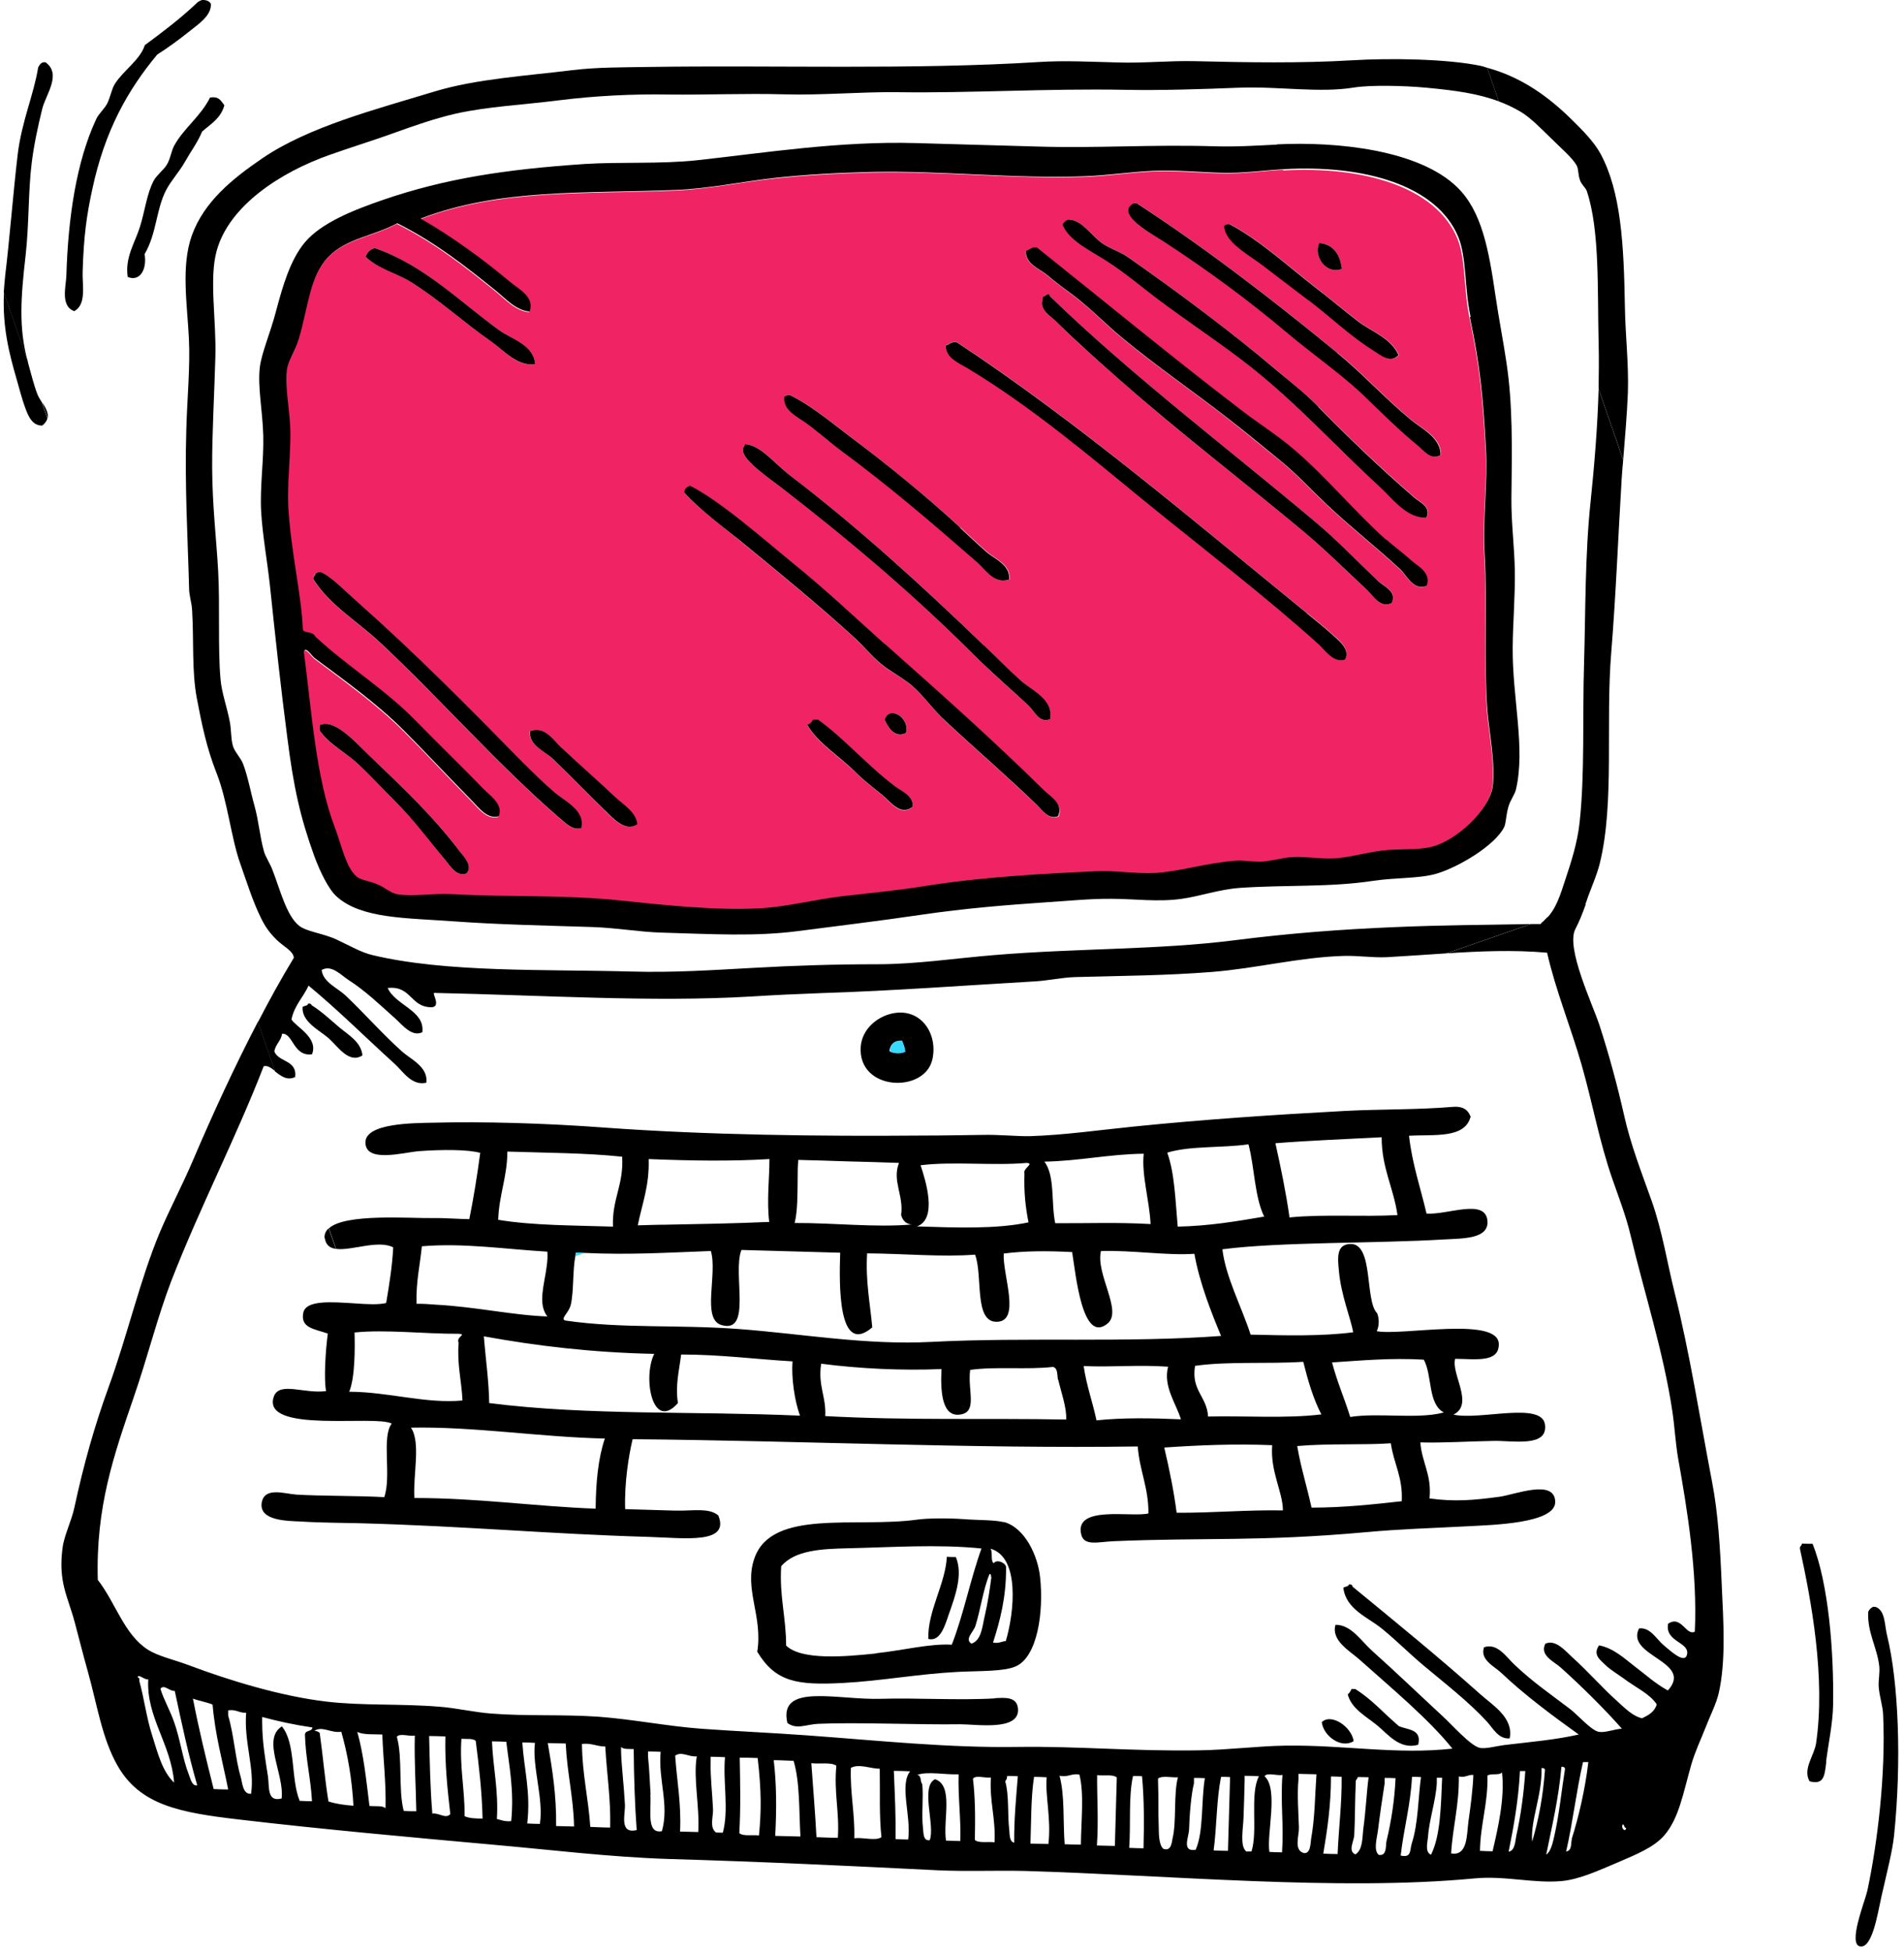 <svg width="201" height="206" viewBox="0 0 201 206" fill="none" xmlns="http://www.w3.org/2000/svg">
<path d="M93.91 110.915C94.203 111.208 95.309 111.23 95.625 110.96C95.579 110.508 95.421 110.17 95.286 109.809C94.451 109.764 94.045 110.17 93.932 110.915H93.91Z" fill="#36D9FF"/>
<path d="M60.828 132.172C60.805 132.285 60.783 132.443 60.76 132.555L61.776 132.194C61.46 132.194 61.144 132.194 60.828 132.149V132.172Z" fill="#36D9FF"/>
<path d="M135.499 17.92C133.265 18.033 131.189 18.371 128.842 18.303C126.495 18.236 124.035 17.988 121.621 18.101C119.296 18.213 116.904 18.574 114.58 18.665C107.043 18.935 99.348 18.033 91.992 18.213C88.426 18.303 84.951 18.484 81.521 18.868C78.091 19.251 74.728 19.951 71.411 20.109C61.64 20.515 52.727 19.928 44.355 23.133C47.649 25.028 51.034 27.488 53.855 29.857C54.712 30.579 56.405 31.392 55.863 32.949C54.397 32.813 53.358 31.595 52.32 30.76C49.048 28.12 45.867 25.615 41.895 23.629C39.277 25.028 36.502 25.186 34.584 27.217C32.643 29.248 32.508 32.452 31.492 35.86C31.108 37.124 30.409 38.094 30.251 39.064C29.98 40.937 30.612 43.465 30.612 45.902C30.612 48.452 30.273 51.182 30.386 53.484C30.657 58.313 31.785 62.871 31.921 66.437C31.921 66.978 32.891 66.595 33.23 67.227C36.524 70.318 40.564 72.755 43.791 76.073C46.205 78.532 48.71 80.947 50.989 83.316C51.666 84.016 53.11 84.941 52.614 86.205C51.418 86.566 50.493 85.302 49.816 84.603C47.356 82.098 45.054 79.615 42.617 77.178C39.774 74.335 36.253 71.83 33.162 69.506C32.868 69.28 32.169 68.152 32.034 68.897C32.868 75.125 33.275 82.075 35.306 87.401C36.028 89.296 36.434 91.621 37.63 92.591C38.104 92.975 39.007 93.02 39.886 93.426C40.767 93.832 41.195 94.306 41.94 94.441C43.565 94.712 45.641 94.306 47.649 94.419C53.494 94.757 59.767 94.487 65.68 95.118C70.193 95.615 75.767 96.179 80.28 95.908C83.033 95.75 85.876 94.983 88.855 94.644C91.766 94.306 94.745 94.035 97.633 93.561C103.636 92.591 109.796 92.275 115.708 92.004C117.672 91.914 120.019 92.297 121.959 92.185C124.509 92.027 127.33 91.124 130.354 90.898C131.279 90.831 132.227 91.034 133.197 90.989C134.28 90.921 135.363 90.56 136.424 90.515C137.891 90.447 139.335 90.718 140.779 90.65C142.404 90.56 144.029 90.086 145.744 89.838C147.572 89.59 149.512 89.815 151.069 89.432C153.732 88.777 157.117 85.573 157.523 83.158C157.884 80.969 157.117 76.907 156.982 75.17C156.621 70.273 156.982 63.368 156.688 58.652C156.463 54.838 157.027 51.069 156.824 47.459C156.508 41.75 156.214 38.726 155.131 33.558C154.499 30.534 154.748 27.33 153.845 25.164C151.566 19.657 143.826 17.514 135.431 17.988L135.499 17.92ZM49.252 92.162C48.168 92.568 47.514 91.35 47.017 90.763C45.28 88.687 43.723 86.521 41.692 84.535C40.383 83.249 39.164 81.895 37.81 80.631C36.524 79.412 34.742 78.6 33.749 77.088C33.749 76.885 33.749 76.704 33.749 76.524C35.261 75.779 37.495 78.284 38.961 79.706C42.572 83.181 45.551 85.934 48.552 89.86C49.003 90.47 49.928 91.395 49.252 92.162ZM61.347 87.378C60.467 87.671 59.654 86.859 59.09 86.363C52.569 80.744 46.498 73.793 40.067 67.768C37.698 65.557 34.787 63.864 33.049 61.111C33.004 60.795 33.23 60.795 33.252 60.547C33.41 60.525 33.455 60.367 33.636 60.367C33.703 60.367 33.771 60.367 33.816 60.367C34.832 60.728 36.389 62.33 37.72 63.526C43.836 68.942 49.477 74.651 55.074 80.36C56.179 81.488 57.375 82.639 58.594 83.677C59.632 84.557 61.753 85.483 61.347 87.378ZM63.874 85.55C61.956 83.7 60.309 81.94 58.323 80.067C57.42 79.187 55.773 78.645 55.931 77.156C57.465 76.546 58.436 78.149 59.293 78.961C61.144 80.721 62.949 82.233 64.845 84.061C65.702 84.896 67.056 85.641 67.237 86.972C65.973 87.852 64.664 86.317 63.852 85.55H63.874ZM56.495 38.432C54.554 38.703 53.178 36.966 51.824 36.018C48.958 34.032 46.34 31.595 43.271 29.699C41.805 28.797 39.977 28.368 38.6 27.104C38.758 26.63 39.074 26.314 39.571 26.179C44.874 28.029 48.507 31.866 52.794 34.912C54.081 35.837 56.36 36.424 56.495 38.432ZM96.347 85.167C94.993 86.205 93.955 84.58 93.165 83.925C92.15 83.113 91.202 82.391 90.389 81.579C88.629 79.819 86.35 78.51 85.222 76.501C85.493 76.411 85.696 76.208 85.808 75.96C85.989 75.96 86.192 75.96 86.373 75.96C89.306 78.103 91.518 80.766 94.519 83.023C95.173 83.519 96.46 83.993 96.347 85.167ZM95.625 77.359C94.406 77.923 93.774 76.75 93.391 75.96C93.887 74.358 96.144 75.757 95.625 77.359ZM111.714 86.182C110.699 86.543 110.067 85.55 109.48 84.986C106.479 82.075 103.071 79.141 99.867 76.163C98.626 75.012 97.61 73.568 96.369 72.462C95.376 71.559 94.045 70.95 93.029 70.093C92.014 69.258 91.202 68.22 90.254 67.362C86.373 63.819 82.356 60.547 78.204 57.14C76.218 55.492 74.029 53.935 72.269 52.04C72.269 51.566 72.585 51.453 72.856 51.295C76.037 52.875 80.731 57.027 83.642 59.396C87.275 62.33 90.525 65.421 93.458 68.039C99.303 73.229 104.719 78.036 110.293 83.519C110.947 84.151 112.324 84.918 111.737 86.227L111.714 86.182ZM110.857 75.892C109.706 76.388 109.209 75.034 108.623 74.493C106.682 72.71 104.674 70.995 102.71 69.009C96.527 62.826 89.735 57.027 82.333 51.34C81.16 50.438 78.52 48.632 78.452 47.617C78.429 47.211 78.565 47.12 78.655 46.872C80.393 47.008 81.701 48.858 83.484 50.234C90.773 55.808 97.475 61.924 103.861 68.107C105.125 69.325 106.434 70.657 107.743 71.83C108.916 72.891 111.218 73.793 110.857 75.915V75.892ZM106.547 61.156C104.944 61.675 104.087 60.141 103.184 59.351C98.468 55.222 94.068 51.408 88.516 47.346C87.749 46.782 86.643 45.834 85.56 44.977C84.251 43.961 82.672 43.419 82.807 41.862C82.965 41.772 83.123 41.659 83.394 41.682C85.696 42.81 87.704 44.525 89.712 46.037C93.774 49.106 97.543 52.175 101.402 55.673C102.282 56.485 103.229 57.388 104.177 58.223C105.057 58.99 106.727 59.577 106.569 61.134L106.547 61.156ZM139.267 25.637C140.847 25.818 141.456 26.901 141.659 28.368C140.057 29.022 138.613 27.104 139.267 25.637ZM129.271 23.832C129.429 23.742 129.587 23.652 129.835 23.652C133.197 25.457 135.973 28.075 138.951 30.376C140.441 31.527 141.908 32.768 143.419 33.919C144.864 35.025 146.872 35.657 147.684 37.462C146.85 38.41 145.766 37.462 145.044 37.011C142.585 35.499 140.554 33.513 138.184 31.685C136.898 30.692 135.273 29.474 133.536 28.142C131.933 26.924 129.361 25.637 129.293 23.832H129.271ZM141.998 69.574C140.757 69.98 139.899 68.603 139.2 67.971C133.536 62.894 127.104 57.975 121.011 53.01C115.009 48.113 108.961 42.946 102.056 38.794C101.221 38.297 99.822 37.755 99.844 36.447C100.115 36.356 100.318 36.176 100.612 36.086C100.747 36.086 100.86 36.086 100.995 36.086C113.971 44.638 125.886 54.883 137.959 64.677C138.726 65.309 139.719 66.076 140.554 66.843C141.185 67.407 142.607 68.423 141.998 69.551V69.574ZM146.917 63.639C145.699 64.225 144.954 62.849 144.3 62.24C142.088 60.209 139.899 57.997 137.462 55.966C131.189 50.754 124.532 45.676 118.349 40.215C116.024 38.162 113.768 36.198 111.511 33.942C110.924 33.355 109.706 32.746 110.067 31.617C110.044 31.392 110.112 31.279 110.27 31.234C110.428 31.211 110.473 31.053 110.654 31.053C110.812 31.031 110.834 31.144 110.834 31.256C119.454 39.606 129.383 47.12 138.816 55.041C141.163 57.004 143.149 59.103 145.473 61.314C146.037 61.833 147.549 62.398 146.917 63.639ZM150.573 61.856C149.174 62.352 148.542 60.773 147.775 60.073C145.315 57.794 142.539 55.628 139.989 53.213C138.297 51.611 136.83 49.986 135.002 48.519C133.242 47.098 131.459 45.631 129.632 44.187C125.976 41.343 122.049 38.658 118.484 35.702C116.724 34.258 115.144 32.565 113.294 31.189C112.391 30.512 111.398 29.79 110.496 29.022C109.728 28.368 108.194 27.872 108.284 26.495C108.578 26.405 108.781 26.224 109.051 26.134C109.187 26.134 109.3 26.134 109.435 26.134C116.476 31.776 123.697 37.71 130.963 43.262C132.836 44.706 134.799 45.924 136.537 47.414C139.922 50.28 142.878 53.913 146.33 57.004C147.075 57.681 148.091 58.403 148.926 59.171C149.603 59.78 151.115 60.502 150.55 61.879L150.573 61.856ZM150.595 54.635C148.519 54.68 147.007 52.559 145.563 51.273C141.05 47.211 137.101 42.743 132.069 38.726C129.135 36.401 125.502 34.032 122.027 31.414C120.628 30.354 118.845 28.864 117.017 27.668C115.122 26.427 112.91 25.457 112.188 23.719C112.301 23.449 112.504 23.268 112.775 23.178C114.287 23.178 115.212 24.915 116.498 25.75C117.333 26.292 118.303 26.585 119.116 27.149C124.306 30.783 129.925 34.98 134.912 39.177C136.379 40.418 137.846 41.569 139.177 42.901C142.359 46.173 145.744 49.377 149.332 52.491C149.918 53.01 151.137 53.439 150.595 54.612V54.635ZM152.107 48.023C151.069 48.61 150.325 47.549 149.67 47.008C147.707 45.405 145.857 43.555 143.938 41.705C141.501 39.358 138.523 37.327 135.77 35.025C131.911 31.776 127.781 28.684 122.952 25.547C121.711 24.735 117.672 22.614 119.657 21.463C119.793 21.463 119.906 21.463 120.041 21.463C127.398 26.247 134.393 31.663 141.231 37.259C143.893 39.425 146.24 42.043 149.016 44.322C150.167 45.27 152.153 46.15 152.13 48.023H152.107Z" fill="#F02365"/>
<path d="M8.723 28.706C8.836 24.87 9.152 22.704 9.738 19.996C11.07 13.745 13.507 9.48 16.599 5.757C17.637 5.102 18.855 4.222 19.893 3.387C20.863 2.598 22.33 1.695 22.263 0.409C22.105 0.115 21.789 -0.02 21.315 0.002C21.089 0.093 20.886 0.183 20.728 0.363C19.036 1.966 17.185 3.365 15.29 4.764C14.793 6.321 13.033 7.427 12.13 8.848C11.792 9.367 11.657 10.247 11.318 10.924C10.98 11.556 10.415 11.985 10.145 12.594C8.046 17.108 7.189 23.042 7.008 29.022C6.985 30.173 6.331 32.294 7.843 32.836C9.152 32.114 8.678 30.128 8.723 28.684V28.706Z" fill="black"/>
<path d="M168.964 16.227C168.287 14.986 167.091 13.768 166.031 12.73C163.594 10.293 160.637 8.126 157.004 7.156L158.223 10.699C159.013 10.992 159.78 11.353 160.547 11.805C161.54 12.391 162.713 13.587 163.706 14.558C164.79 15.641 166.008 16.656 166.459 17.491C166.64 17.83 166.595 18.484 166.798 19.026C166.978 19.522 167.407 19.816 167.52 20.177C168.897 24.306 168.626 30.625 168.761 36.153C168.806 37.801 168.784 39.403 168.761 41.028L171.356 48.52C171.537 46.195 171.762 43.781 171.853 41.366C171.943 38.32 171.582 35.341 171.537 32.43C171.424 25.796 171.131 20.244 168.964 16.227Z" fill="black"/>
<path d="M162.646 97.51C162.307 97.51 161.969 97.51 161.63 97.51L152.717 100.602C156.192 100.376 159.757 100.218 163.323 100.534C164.225 104.505 165.805 108.319 166.978 112.404C168.107 116.353 168.851 120.527 170.228 124.454C170.927 126.462 171.65 128.313 172.146 130.389C173.523 136.211 175.621 142.687 176.546 148.938C176.795 150.563 176.862 152.188 177.156 153.903C178.126 159.318 179.209 165.975 178.916 172.181C178.013 172.677 177.494 170.398 176.095 171.346C175.734 173.309 178.464 173.264 178.081 174.641C177.81 175.611 176.276 174.144 175.644 173.625C174.854 172.971 174.222 171.685 173.026 171.843C171.559 174.776 178.848 175.318 176.072 178.387C174.741 177.665 173.703 176.694 172.53 175.814C171.469 175.002 170.341 173.919 168.806 173.625C168.107 174.641 168.942 175.16 169.506 175.724C169.935 176.153 170.882 176.739 171.379 177.1C172.62 178.048 174.132 178.703 174.899 179.853C174.673 180.643 174.019 181.004 173.342 181.32C172.394 181.117 171.537 180.26 170.747 179.538C169.122 178.093 167.7 176.423 165.94 174.844C165.241 174.212 164.248 172.971 163.142 173.445C162.488 174.708 164.113 175.363 164.767 175.972C166.911 177.89 169.551 180.508 171.221 182.426C170.544 182.426 169.415 182.9 168.738 182.742C167.949 182.561 166.595 181.004 165.782 180.372C163.593 178.703 161.788 177.484 159.848 175.634C158.967 174.799 158.065 173.354 156.666 173.828C156.192 175.16 157.794 175.859 158.494 176.536C160.863 178.793 163.887 181.049 166.662 183.035C164.18 183.599 161.675 183.803 158.855 184.141C157.929 184.254 156.779 184.592 156.192 184.434C155.221 184.209 153.281 181.997 152.288 181.095C149.603 178.612 147.504 176.581 144.886 174.235C143.69 173.174 142.652 171.436 140.982 171.459C140.508 173.129 142.494 174.212 143.532 175.137C146.759 178.026 150.821 181.388 153.326 184.525C147.414 185.179 141.908 184.118 135.679 184.209C132.746 184.254 129.654 184.66 126.563 184.705C119.612 184.818 113.881 184.254 107.404 184.344C100.205 184.457 92.939 183.69 85.222 183.126C81.521 182.855 77.775 182.697 74.029 182.426C70.418 182.155 66.83 181.433 63.242 181.162C59.406 180.891 55.57 181.117 51.869 180.824C50.041 180.688 48.191 180.237 46.386 180.102C42.256 179.763 38.239 180.011 34.448 179.56C29.642 178.996 24.135 177.304 19.938 175.724C18.381 175.137 16.689 174.776 15.605 174.077C13.101 172.474 12.221 169.157 10.325 166.72C10.099 159.002 12.04 153.496 14.116 147.449C15.583 143.206 16.643 138.919 18.065 135.218C21.134 127.32 24.925 120.053 27.836 112.516C28.22 112.404 28.604 112.674 29.032 113.013L27.227 107.823C24.745 112.584 22.42 117.639 20.322 122.558C19.261 125.041 17.952 127.5 16.869 130.05C14.771 135.06 13.462 140.905 11.453 146.411C9.987 150.45 8.836 154.512 7.865 159.025C7.549 160.537 6.782 161.959 6.602 163.358C6.128 166.968 7.166 168.48 7.888 171.188C8.339 172.881 8.791 174.686 9.264 176.356C10.257 179.899 10.776 183.464 12.401 186.307C14.771 190.482 18.968 191.272 25.151 191.994C33.929 193.032 43.745 193.912 52.23 194.679C58.142 195.198 64.303 195.966 70.599 196.169C80.122 196.44 89.938 196.913 99.055 197.365C102.078 197.5 105.147 197.365 108.171 197.432C123.561 197.884 141.366 199.576 155.628 198.222C158.855 197.906 161.991 198.786 164.925 198.493C166.73 198.312 168.716 197.41 170.679 196.575C172.733 195.695 174.583 194.95 175.689 193.686C177.246 191.881 177.675 189.263 178.555 186.172C178.961 184.795 179.548 183.577 179.999 182.426C180.518 181.072 181.172 179.831 181.443 178.657C182.21 175.273 181.94 171.143 181.759 167.262C181.601 163.448 181.375 159.657 180.744 156.407C179.39 149.322 178.374 142.732 176.772 136.346C176.005 133.277 175.486 129.915 174.38 126.778C173.319 123.777 172.146 120.843 171.424 117.571C170.792 114.773 169.889 111.366 168.851 108.184C168.107 105.927 165.286 100.015 166.301 98.052C166.753 97.171 167.069 96.382 167.407 95.411L163.3 96.833C163.12 97.014 162.962 97.217 162.736 97.375L162.646 97.51ZM18.381 188.113C17.117 186.917 16.643 184.953 16.057 183.103C15.47 181.298 15.222 179.244 14.703 177.371C14.748 177.146 14.68 177.033 14.522 176.988C14.635 176.604 15.222 177.281 15.651 177.213C15.425 181.207 18.065 184.028 18.381 188.113ZM20.841 188.383C20.254 188.564 20.074 187.571 19.916 187.21C19.284 185.608 19.013 183.464 18.358 181.659C17.907 180.395 17.275 179.334 16.937 178.206C17.32 177.687 17.907 178.5 18.449 178.432C19.171 181.817 19.893 185.202 20.818 188.383H20.841ZM24.068 188.835C23.549 188.835 23.052 188.812 22.556 188.79C21.766 185.653 20.999 182.516 20.367 179.244C20.999 179.492 21.811 179.605 22.443 179.876C22.714 183.126 23.504 185.879 24.09 188.835H24.068ZM25.422 187.548C24.858 185.698 24.7 183.08 24.09 181.049C24.09 180.869 24.09 180.666 24.09 180.485C24.948 180.35 25.219 180.779 25.986 180.734C25.738 183.848 26.911 186.623 26.505 189.286C25.625 189.376 25.58 188.113 25.422 187.548ZM31.627 190.008C30.68 187.706 31.244 183.96 29.754 182.178C27.611 183.532 30.025 187.21 29.732 189.783C28.152 190.211 28.445 188.519 28.288 187.458C27.994 185.585 27.678 183.757 27.678 181.749C27.678 181.568 27.678 181.365 27.678 181.185C29.348 181.636 31.108 182.02 32.981 182.291C32.936 182.764 32.237 182.539 32.191 183.035C32.259 185.563 32.801 187.616 32.936 190.076C32.485 190.076 32.056 190.053 31.605 190.031L31.627 190.008ZM37.314 190.55C36.344 190.482 35.441 190.347 34.674 190.098C34.29 187.752 34.087 185.224 33.748 182.855C33.591 182.742 33.455 182.652 33.184 182.652C33.997 182.087 34.967 182.922 36.028 182.742C36.705 185.111 37.156 187.706 37.314 190.572V190.55ZM39.006 190.595C38.668 187.887 38.397 185.156 37.72 182.764C38.375 183.08 39.435 182.99 40.36 183.035C40.451 185.653 40.767 188.067 40.699 190.821C40.406 190.505 39.593 190.64 39.006 190.572V190.595ZM42.617 191.091C42.03 188.812 42.527 185.518 41.895 183.283C42.166 182.855 43.204 183.261 43.79 183.148C43.723 185.924 43.903 188.451 43.948 191.136C43.497 191.136 43.068 191.136 42.617 191.091ZM45.641 191.362C45.415 188.744 45.37 185.946 45.302 183.193C45.867 183.193 46.431 183.216 47.017 183.238C46.95 186.195 47.243 188.812 47.536 191.43C47.062 191.994 46.295 191.249 45.641 191.385V191.362ZM50.944 191.904C50.199 191.904 49.545 191.881 49.048 191.656C49.071 188.79 48.507 186.51 48.71 183.487C49.251 183.532 49.951 183.419 50.222 183.712C50.56 186.352 50.876 189.015 50.944 191.904ZM52.456 191.949C52.636 188.88 52.05 186.556 51.937 183.757C52.433 183.757 52.952 183.78 53.449 183.803C53.765 186.465 54.284 188.925 53.968 192.175C53.313 192.242 52.907 192.062 52.456 191.949ZM55.66 192.423C56.044 189.06 55.322 186.736 55.141 183.87C55.593 183.87 56.021 183.893 56.472 183.915C56.157 186.398 57.42 189.895 56.992 192.468C56.54 192.468 56.111 192.445 55.66 192.423ZM58.707 192.694C58.752 189.444 58.3 186.668 57.827 183.938C58.458 183.938 59.09 183.983 59.722 183.983C59.858 187.052 60.534 189.602 60.602 192.739C59.97 192.739 59.338 192.694 58.707 192.694ZM62.317 192.784C62.114 189.76 61.46 187.21 61.437 184.028C62.475 183.915 62.971 184.299 63.897 184.299C64.055 187.165 64.484 189.783 64.416 192.852C63.716 192.852 63.017 192.806 62.34 192.784H62.317ZM65.973 190.437C65.883 188.632 65.612 186.352 65.567 184.908C65.567 184.728 65.567 184.525 65.567 184.344C65.792 184.615 66.379 184.547 66.898 184.57C66.921 187.481 67.011 190.369 67.214 193.122C65.341 193.551 66.018 191.452 65.973 190.437ZM68.681 189.376C68.613 188.429 68.545 186.51 68.41 185.382C68.41 185.202 68.41 184.999 68.41 184.818C68.861 184.818 69.29 184.841 69.741 184.863C69.471 187.819 70.667 190.414 69.877 193.235C68.207 193.551 68.771 191.046 68.658 189.399L68.681 189.376ZM71.795 193.258C71.93 190.302 71.456 187.932 71.276 185.269C71.953 184.773 72.698 185.427 73.555 185.337C73.171 187.729 73.871 190.55 73.713 193.325C73.081 193.325 72.449 193.28 71.817 193.28L71.795 193.258ZM75.586 193.371C74.864 192.829 75.315 191.701 75.27 190.888C75.202 189.286 74.977 187.503 75.022 185.946C75.022 185.766 75.022 185.563 75.022 185.382C75.541 185.382 76.037 185.405 76.534 185.427C76.308 188.113 76.963 190.933 76.308 193.393C76.06 193.393 75.812 193.393 75.541 193.371H75.586ZM78.046 193.438C78.204 190.64 78.136 188.067 78.091 185.472C78.723 185.472 79.355 185.495 79.986 185.518C80.392 189.06 80.37 191.136 80.122 193.686C79.422 193.596 78.429 193.799 78.046 193.438ZM81.837 193.732C81.995 190.888 81.972 188.18 81.679 185.743C82.378 185.743 83.078 185.788 83.777 185.811C84.454 188.067 84.342 191.069 84.499 193.799C83.62 193.777 82.717 193.754 81.837 193.732ZM86.192 193.867C86.057 191.227 85.831 188.654 85.65 186.059C86.508 186.172 87.749 185.924 88.291 186.33C88.02 189.173 88.629 191.182 88.449 193.935C87.681 193.935 86.937 193.89 86.169 193.867H86.192ZM90.186 193.98C90.254 191.34 89.735 189.241 89.825 186.556C90.683 186.082 91.901 186.646 92.872 186.646C92.917 189.06 92.804 191.633 93.052 193.867C92.465 194.296 91.089 193.867 90.209 193.98H90.186ZM94.541 194.093C94.564 191.317 94.496 190.211 94.361 186.871C94.925 186.871 95.512 186.894 96.076 186.917C94.925 188.406 96.211 191.633 95.873 194.115C95.421 194.115 94.993 194.093 94.541 194.07V194.093ZM99.867 194.251C99.528 192.039 100.702 188.429 98.716 187.752C97.136 188.496 98.739 192.648 98.152 194.183C97.407 194.318 97.498 193.28 97.43 192.829C97.272 191.565 97.498 189.602 97.362 188.271C97.114 188.022 97.317 187.345 96.821 187.3C97.904 186.894 99.799 187.3 101.198 187.233C101.131 189.692 101.447 191.791 101.379 194.273C100.882 194.273 100.363 194.251 99.867 194.228V194.251ZM102.913 194.16C102.959 191.904 102.959 189.692 102.71 187.706C102.981 187.278 104.019 187.661 104.606 187.571C104.448 190.121 105.125 191.881 104.99 194.409C104.29 194.318 103.297 194.521 102.913 194.16ZM106.547 193.122C106.343 191.498 106.547 189.444 106.118 187.977C106.231 187.819 106.321 187.684 106.321 187.413C106.705 187.413 107.088 187.413 107.449 187.436C107.269 189.715 107.043 191.971 107.066 194.454C106.524 194.341 106.592 193.483 106.547 193.1V193.122ZM108.781 194.521C108.871 192.129 108.826 189.625 109.164 187.503C109.616 187.503 110.044 187.526 110.496 187.548C110.315 189.467 110.992 191.926 110.676 194.589C110.044 194.589 109.412 194.544 108.781 194.544V194.521ZM112.391 194.612C112.211 192.197 112.414 189.421 111.85 187.391C112.752 187.571 113.091 187.12 113.948 187.255C114.467 189.286 114.129 192.129 114.106 194.657C113.542 194.657 112.978 194.634 112.391 194.612ZM115.799 194.724C115.979 192.084 115.799 189.783 115.821 187.323C116.521 187.413 117.514 187.21 117.897 187.571C117.83 189.986 117.762 192.378 117.694 194.792C117.062 194.792 116.43 194.747 115.799 194.747V194.724ZM119.206 194.995C119.387 192.536 119.116 189.557 119.612 187.413C119.928 187.413 120.244 187.413 120.56 187.436C120.786 189.805 120.786 192.378 120.718 195.04C120.222 195.04 119.703 195.018 119.206 194.995ZM122.817 195.108C122.298 194.634 122.343 193.461 122.32 192.626C122.253 191.069 122.32 189.805 122.253 188.067C122.253 187.932 122.253 187.819 122.253 187.684C122.659 187.345 123.652 187.594 124.351 187.548C123.877 189.309 124.216 192.242 123.787 193.98C123.697 194.363 123.674 195.424 122.794 195.086L122.817 195.108ZM125.525 193.1C125.57 191.52 125.75 189.331 126.044 188.18C126.044 188 126.044 187.797 126.044 187.616C126.427 187.616 126.811 187.616 127.194 187.639C126.788 190.076 127.082 193.258 126.224 195.198C124.712 195.447 125.502 193.844 125.525 193.077V193.1ZM128.12 195.266C128.458 192.761 128.413 189.85 128.909 187.503C129.225 187.503 129.541 187.503 129.857 187.526C129.79 190.121 129.699 192.716 129.632 195.311C129.135 195.311 128.616 195.289 128.12 195.266ZM131.55 195.356C130.873 194.792 131.234 193.009 131.279 191.746C131.324 190.437 131.369 189.083 131.392 187.955C131.392 187.774 131.392 187.571 131.392 187.391C131.888 187.391 132.407 187.413 132.904 187.436C131.911 189.309 132.813 193.213 132.114 195.379C131.911 195.379 131.73 195.379 131.55 195.379V195.356ZM134.009 195.424C133.693 193.551 135.002 188.767 133.49 187.436C133.761 187.007 134.822 187.413 135.386 187.3C135.16 190.211 135.544 192.581 135.341 195.469C134.889 195.469 134.461 195.447 134.009 195.424ZM137.62 195.537C136.559 195.221 137.146 193.709 137.124 192.874C137.078 191.272 136.92 189.331 137.078 187.752C137.078 187.548 137.078 187.368 137.078 187.187C137.71 187.187 138.342 187.233 138.974 187.233C138.816 189.444 138.816 191.813 138.41 194.048C138.342 194.431 138.387 195.695 137.597 195.537H137.62ZM139.696 195.605C140.125 193.055 140.508 190.46 140.508 187.458C140.892 187.458 141.276 187.481 141.637 187.503C141.659 190.414 141.321 192.919 141.208 195.65C140.712 195.65 140.193 195.627 139.696 195.605ZM143.104 195.695C142.246 195.334 142.946 194.318 142.968 193.596C143.058 191.926 143.036 189.76 143.126 188.09C143.081 187.774 143.307 187.774 143.329 187.526C143.713 187.526 144.096 187.526 144.48 187.548C144.277 189.038 144.187 191.024 143.938 192.852C143.803 193.867 143.893 195.176 143.104 195.672V195.695ZM145.586 195.763C144.954 195.289 145.36 194.002 145.473 193.1C145.653 191.633 145.924 189.76 146.173 188.18C146.173 188 146.173 187.797 146.173 187.616C146.556 187.616 146.94 187.616 147.323 187.639C147.233 189.873 146.872 192.197 146.376 194.251C146.263 194.724 146.443 195.875 145.563 195.74L145.586 195.763ZM147.865 195.83C148.181 192.987 148.903 190.55 149.061 187.503C149.377 187.503 149.693 187.503 150.009 187.526C149.715 189.67 149.715 192.468 149.038 194.521C148.813 195.243 149.038 196.078 147.865 195.808V195.83ZM150.753 193.822C150.866 192.062 151.588 189.963 151.679 188.158C151.679 187.977 151.679 187.774 151.679 187.594C151.859 187.594 152.062 187.594 152.243 187.594C152.107 190.572 152.085 193.686 151.069 195.717C150.392 195.447 150.708 194.386 150.753 193.822ZM153.191 195.605C153.348 192.784 154.048 190.527 154.003 187.458C154.725 187.616 154.928 187.255 155.537 187.3C155.492 188.744 155.244 190.64 155.018 192.22C154.838 193.483 154.973 195.898 153.213 195.582L153.191 195.605ZM156.237 195.311C156.282 192.445 157.094 190.347 157.027 187.368C157.388 187.097 158.29 187.391 158.561 187.029C158.877 189.715 158.133 192.942 157.568 195.356C157.117 195.356 156.688 195.334 156.237 195.311ZM159.261 195.401C159.802 192.716 160.299 189.986 160.457 186.894C160.637 186.894 160.84 186.894 161.021 186.894C160.863 189.264 160.547 191.588 160.073 193.709C159.96 194.228 159.96 195.289 159.261 195.401ZM162.736 186.578C162.962 186.556 163.074 186.623 163.097 186.781C162.894 189.579 162.42 192.062 161.743 194.341C161.563 191.994 162.804 189.489 162.736 186.578ZM163.232 195.695C163.842 192.694 164.541 189.783 164.835 186.443C165.06 186.42 165.173 186.488 165.218 186.646C164.835 189.015 164.609 191.475 164.067 193.822C163.932 194.409 163.729 195.356 163.255 195.695H163.232ZM165.94 194.07C165.805 194.521 165.985 195.289 165.331 195.379C166.031 192.355 166.414 188.97 167.114 185.946C167.294 185.946 167.497 185.946 167.678 185.946C167.339 188.812 166.662 191.723 165.918 194.07H165.94ZM171.311 192.513C171.514 192.558 171.424 192.897 171.672 192.897C171.582 193.416 171.085 192.897 171.311 192.513Z" fill="black"/>
<path d="M31.154 113.668C31.402 111.84 29.416 112.111 28.965 110.96C29.077 110.17 29.664 109.876 29.777 109.087C30.95 108.996 30.95 111.524 32.936 111.253C33.658 109.493 31.154 108.297 30.77 107.575C31.086 106.063 32.011 105.25 32.575 104.009C35.667 106.559 38.555 109.448 41.647 112.246C42.549 113.058 43.452 114.615 45.009 114.254C45.212 112.584 43.384 111.795 42.437 110.96C40.36 109.087 38.555 107.033 36.524 105.093C35.576 104.19 34.132 103.693 33.952 102.362C34.99 101.753 36.005 102.904 36.772 103.4C38.6 104.574 40.09 106.018 41.782 107.53C42.504 108.184 43.474 109.448 44.58 108.929C44.896 106.65 41.737 106.085 40.925 104.258C43.474 103.987 43.294 106.334 45.618 106.289C46.566 106.176 45.573 104.777 45.844 104.777C57.488 105.025 68.861 105.77 79.242 105.16C81.769 105.002 84.138 104.889 86.666 104.799C94.451 104.551 101.83 103.987 109.3 103.558C110.699 103.468 112.098 103.152 113.497 103.107C118.461 102.971 123.133 102.949 127.939 102.565C132.565 102.204 137.191 101.008 141.84 100.873C143.397 100.828 144.864 101.076 146.398 101.008C148.452 100.895 150.55 100.737 152.694 100.602L161.608 97.51C156.621 97.601 152.198 97.623 147.414 97.826C141.389 98.075 136.176 98.481 130.286 99.225C122.32 100.241 113.61 100.06 104.99 100.782C100.837 101.121 96.708 101.753 92.623 101.753C88.133 101.753 83.89 101.888 79.513 102.136C75.293 102.362 71.095 102.655 66.582 102.52C57.488 102.272 47.13 102.655 39.3 100.782C38.104 100.489 37.133 99.902 35.554 99.158C34.177 98.503 32.395 98.323 31.605 97.713C30.251 96.675 29.596 93.945 28.739 91.733C28.468 91.056 27.994 90.357 27.859 89.815C27.43 88.281 27.317 86.656 26.866 85.031C26.46 83.61 26.189 82.007 25.67 80.631C25.399 79.931 24.767 79.345 24.587 78.713C24.361 77.923 24.429 77.066 24.271 76.231C23.977 74.628 23.391 73.094 23.278 71.65C22.985 68.31 23.233 63.887 23.03 60.254C22.849 56.959 22.42 53.416 22.398 49.422C22.375 45.924 22.623 41.727 22.736 37.665C22.849 33.806 22.059 29.406 22.872 26.473C24.181 21.689 29.642 18.168 34.742 16.363C36.953 15.573 39.255 14.874 41.444 14.084C43.7 13.271 45.957 12.482 48.146 11.985C51.486 11.24 55.277 11.06 59 10.586C62.791 10.112 66.763 9.909 70.599 9.977C74.593 10.022 78.677 9.841 82.762 9.954C86.801 10.067 90.773 9.683 94.722 9.729C102.507 9.841 110.541 9.322 118.845 9.48C122.726 9.548 126.788 9.413 130.805 9.255C135.025 9.097 139.267 9.841 142.968 9.232C144.638 8.961 148.203 9.029 150.573 9.255C153.71 9.548 156.079 9.886 158.223 10.699L157.004 7.156C156.779 7.088 156.575 6.998 156.327 6.953C152.807 6.208 146.714 6.118 142.675 6.366C137.327 6.682 131.73 6.592 126.156 6.456C123.471 6.389 120.741 6.682 117.988 6.592C115.189 6.524 112.391 6.366 109.638 6.547C96.302 7.382 81.792 6.863 68.41 7.066C65.747 7.111 62.972 7.088 60.422 7.404C55.457 8.013 50.289 8.329 45.934 9.638C39.526 11.579 32.575 13.384 27.701 16.701C24.587 18.823 21.54 21.26 20.254 24.848C19.103 28.052 19.758 32.069 19.938 35.657C20.096 38.681 19.758 41.998 19.667 45.338C19.487 51.363 19.825 56.756 19.961 62.059C19.961 62.849 20.232 63.571 20.277 64.338C20.48 67.678 20.232 70.747 20.773 73.658C21.292 76.388 21.811 78.916 22.827 81.488C24.068 84.625 24.361 88.349 25.399 91.237C26.008 92.952 26.685 95.118 27.52 96.811C28.017 97.849 28.491 98.458 29.168 99.135C29.867 99.857 30.973 100.331 31.018 101.076C29.709 103.22 28.445 105.521 27.227 107.868L29.032 113.058C29.642 113.532 30.319 114.096 31.221 113.622L31.154 113.668Z" fill="black"/>
<path d="M167.904 53.033C167.317 58.652 167.385 64.519 167.227 69.912C167.046 75.825 167.317 81.669 166.753 86.792C166.527 88.935 165.85 91.011 165.241 92.839C164.744 94.351 164.293 95.908 163.21 96.969L167.317 95.547C167.362 95.412 167.407 95.322 167.452 95.186C167.904 93.81 168.581 92.388 168.897 91.057C170.454 84.693 169.483 76.298 170.093 68.874C170.589 62.759 170.815 56.779 171.198 50.483C171.243 49.851 171.289 49.197 171.356 48.542L168.761 41.05C168.648 45.112 168.31 49.106 167.904 53.055V53.033Z" fill="black"/>
<path d="M3.984 41.682C3.623 40.824 3.284 39.448 2.946 38.229C2.946 38.229 2.946 38.184 2.946 38.162L0.419 30.873C0.238 34.529 0.983 37.349 1.773 40.08C2.021 40.937 2.314 42.088 2.63 42.946C2.969 43.893 3.397 44.931 4.458 44.909C4.774 44.661 4.954 44.39 5 44.142L4.39 42.404C4.232 42.156 4.074 41.908 3.984 41.682Z" fill="black"/>
<path d="M2.698 27.014C3.081 23.651 2.969 20.176 3.352 17.152C3.578 15.302 4.029 13.226 4.458 11.488C4.819 9.999 6.557 7.81 4.796 6.569C4.322 6.524 4.187 6.84 4.029 7.111C3.578 9.954 2.269 12.865 1.863 16.34C1.389 20.357 0.983 25.547 0.554 29.022C0.486 29.654 0.441 30.263 0.396 30.85L2.923 38.139C1.953 34.574 2.201 31.392 2.698 26.991V27.014Z" fill="black"/>
<path d="M4.413 42.404L5.022 44.141C5.158 43.555 4.774 42.945 4.413 42.404Z" fill="black"/>
<path d="M22.172 10.293C21.202 12.256 19.442 13.497 18.426 15.302C18.065 15.934 18.02 16.701 17.614 17.378C17.253 17.965 16.576 18.439 16.237 19.048C15.493 20.425 15.312 22.23 14.771 23.945C14.274 25.57 13.168 27.149 13.484 29.226C14.725 29.744 15.538 28.503 15.267 26.811C16.553 24.622 16.463 22.117 17.546 20.041C18.11 18.98 18.923 18.146 19.532 17.062C20.141 15.979 20.863 15.031 21.337 13.881C22.24 13.091 23.323 12.482 23.684 11.105C23.346 10.699 23.165 10.135 22.195 10.293H22.172Z" fill="black"/>
<path d="M134.822 15.257C132.565 15.37 130.557 15.505 128.165 15.437C121.372 15.234 115.844 15.663 109.367 15.46C105.125 15.347 100.905 15.212 96.663 15.099C88.607 14.873 80.663 16.137 73.645 16.904C69.674 17.333 65.499 17.062 61.663 17.31C53.313 17.875 46.995 18.845 40.473 21.079C37.314 22.162 33.907 23.516 32.169 25.592C30.657 27.42 29.867 30.083 29.122 32.903C28.513 35.205 27.611 37.259 27.43 38.748C27.182 40.869 27.723 43.306 27.791 45.969C27.859 48.542 27.43 51.362 27.566 53.935C27.701 56.395 28.197 59.08 28.491 61.743C29.077 67.339 29.664 72.755 30.319 77.742C30.995 83.113 31.695 86.227 33.184 90.357C33.794 92.004 34.696 93.854 35.531 94.599C38.126 96.946 42.797 96.856 47.785 97.217C52.727 97.578 57.691 97.668 62.588 97.826C65.115 97.916 67.507 98.345 69.787 98.413C75.27 98.571 79.716 98.841 84.229 98.255C88.336 97.713 92.443 97.239 97.182 96.54C101.966 95.84 106.253 95.502 110.518 95.208C112.752 95.073 115.054 94.825 117.356 94.847C119.748 94.847 122.253 95.208 124.757 94.847C126.698 94.576 128.706 93.854 130.873 93.696C135.77 93.358 140.328 93.651 144.954 92.952C147.414 92.591 149.761 92.726 151.611 92.207C154.048 91.485 157.839 89.183 158.787 87.288C158.99 86.859 158.967 86.137 159.216 85.212C159.396 84.489 159.915 83.835 160.028 83.338C161.066 78.961 159.644 73.658 159.69 68.332C159.712 65.624 159.96 62.939 159.915 60.186C159.87 57.681 159.532 55.131 159.554 52.581C159.622 47.323 159.712 42.652 159.013 38.139C158.697 35.995 158.223 33.603 157.884 31.279C157.162 26.292 156.418 22.275 153.845 19.77C149.806 15.821 141.185 14.918 134.799 15.234L134.822 15.257ZM155.176 33.49C156.26 38.658 156.553 41.682 156.869 47.391C157.072 51.001 156.508 54.77 156.733 58.584C157.027 63.3 156.643 70.205 157.027 75.102C157.162 76.84 157.929 80.901 157.568 83.09C157.162 85.482 153.777 88.709 151.114 89.364C149.557 89.747 147.594 89.522 145.789 89.77C144.074 89.996 142.449 90.492 140.824 90.582C139.358 90.65 137.936 90.379 136.469 90.447C135.409 90.492 134.303 90.853 133.242 90.921C132.272 90.966 131.324 90.763 130.399 90.83C127.375 91.056 124.577 91.959 122.004 92.117C120.064 92.23 117.717 91.846 115.754 91.936C109.841 92.207 103.681 92.546 97.678 93.493C94.79 93.967 91.811 94.238 88.9 94.576C85.921 94.937 83.078 95.682 80.325 95.84C75.812 96.111 70.238 95.524 65.725 95.05C59.812 94.396 53.539 94.689 47.694 94.351C45.686 94.238 43.633 94.644 41.985 94.373C41.218 94.238 40.812 93.764 39.932 93.358C39.052 92.952 38.149 92.906 37.675 92.523C36.502 91.552 36.073 89.206 35.351 87.333C33.32 82.007 32.914 75.057 32.079 68.829C32.214 68.084 32.891 69.19 33.207 69.438C36.321 71.762 39.841 74.267 42.662 77.11C45.077 79.547 47.401 82.03 49.861 84.534C50.538 85.234 51.463 86.498 52.659 86.137C53.155 84.873 51.711 83.948 51.034 83.248C48.755 80.879 46.25 78.487 43.836 76.004C40.586 72.687 36.569 70.25 33.275 67.159C32.959 66.527 31.988 66.888 31.966 66.369C31.831 62.781 30.702 58.222 30.431 53.416C30.319 51.114 30.657 48.384 30.657 45.834C30.657 43.397 30.025 40.869 30.296 38.996C30.431 38.048 31.154 37.056 31.537 35.792C32.553 32.384 32.688 29.18 34.629 27.149C36.547 25.141 39.322 24.96 41.94 23.561C45.912 25.547 49.093 28.052 52.365 30.692C53.404 31.527 54.442 32.745 55.908 32.881C56.473 31.324 54.758 30.511 53.9 29.789C51.079 27.42 47.717 24.96 44.4 23.065C52.772 19.86 61.663 20.447 71.456 20.041C74.751 19.905 78.113 19.206 81.566 18.8C84.996 18.416 88.449 18.235 92.037 18.145C99.393 17.987 107.088 18.89 114.625 18.597C116.95 18.506 119.342 18.145 121.666 18.032C124.058 17.92 126.54 18.168 128.887 18.235C131.211 18.303 133.287 17.987 135.544 17.852C143.938 17.378 151.679 19.499 153.958 25.028C154.838 27.194 154.59 30.399 155.244 33.422L155.176 33.49Z" fill="black"/>
<path d="M141.208 37.259C134.37 31.662 127.375 26.246 120.018 21.462C119.883 21.462 119.77 21.462 119.635 21.462C117.672 22.613 121.688 24.735 122.929 25.547C127.759 28.706 131.888 31.775 135.747 35.025C138.5 37.349 141.479 39.38 143.916 41.704C145.834 43.554 147.684 45.405 149.648 47.007C150.302 47.549 151.047 48.609 152.085 48.023C152.085 46.172 150.122 45.27 148.971 44.322C146.195 42.043 143.848 39.425 141.185 37.259H141.208Z" fill="black"/>
<path d="M139.155 42.9C137.823 41.546 136.379 40.418 134.89 39.177C129.903 34.957 124.284 30.782 119.093 27.149C118.281 26.585 117.311 26.292 116.476 25.75C115.189 24.915 114.264 23.155 112.752 23.178C112.482 23.268 112.278 23.448 112.166 23.719C112.888 25.457 115.099 26.427 116.995 27.668C118.845 28.864 120.628 30.376 122.004 31.414C125.48 34.032 129.113 36.401 132.046 38.726C137.101 42.742 141.05 47.188 145.541 51.272C146.985 52.581 148.474 54.702 150.573 54.635C151.115 53.461 149.896 53.033 149.309 52.514C145.699 49.399 142.336 46.172 139.155 42.923V42.9Z" fill="black"/>
<path d="M138.139 31.685C140.531 33.513 142.562 35.498 144.999 37.011C145.721 37.462 146.804 38.41 147.639 37.462C146.827 35.657 144.819 35.025 143.374 33.919C141.862 32.768 140.418 31.527 138.906 30.376C135.928 28.074 133.152 25.457 129.79 23.651C129.541 23.651 129.361 23.719 129.226 23.832C129.293 25.615 131.866 26.901 133.468 28.142C135.205 29.473 136.83 30.715 138.117 31.685H138.139Z" fill="black"/>
<path d="M141.659 28.368C141.456 26.901 140.847 25.818 139.267 25.637C138.613 27.104 140.057 29.022 141.659 28.368Z" fill="black"/>
<path d="M146.353 56.981C142.901 53.89 139.944 50.257 136.559 47.391C134.822 45.901 132.859 44.683 130.986 43.239C123.697 37.665 116.498 31.73 109.458 26.111C109.322 26.111 109.209 26.111 109.074 26.111C108.781 26.201 108.578 26.382 108.307 26.472C108.217 27.849 109.728 28.345 110.518 29C111.421 29.767 112.391 30.489 113.316 31.166C115.144 32.542 116.746 34.235 118.507 35.679C122.072 38.635 125.999 41.321 129.654 44.164C131.505 45.608 133.287 47.075 135.025 48.497C136.853 49.963 138.32 51.588 140.012 53.19C142.562 55.605 145.338 57.771 147.797 60.05C148.565 60.773 149.174 62.33 150.595 61.833C151.16 60.457 149.648 59.734 148.971 59.125C148.136 58.358 147.12 57.636 146.376 56.959L146.353 56.981Z" fill="black"/>
<path d="M39.571 26.179C39.074 26.314 38.758 26.63 38.6 27.104C39.977 28.39 41.782 28.797 43.272 29.699C46.34 31.595 48.958 34.032 51.824 36.018C53.178 36.965 54.577 38.681 56.495 38.432C56.36 36.424 54.081 35.815 52.794 34.912C48.507 31.843 44.874 28.029 39.571 26.179Z" fill="black"/>
<path d="M138.816 55.041C129.383 47.12 119.454 39.606 110.834 31.256C110.834 31.143 110.812 31.031 110.654 31.053C110.451 31.053 110.428 31.211 110.27 31.234C110.112 31.279 110.044 31.392 110.067 31.617C109.706 32.723 110.924 33.355 111.511 33.942C113.79 36.198 116.024 38.161 118.349 40.215C124.532 45.653 131.189 50.753 137.462 55.966C139.899 57.997 142.111 60.209 144.3 62.239C144.954 62.849 145.699 64.225 146.917 63.639C147.527 62.397 146.015 61.856 145.473 61.314C143.149 59.103 141.163 57.004 138.816 55.041Z" fill="black"/>
<path d="M137.958 64.699C125.886 54.883 113.948 44.66 100.995 36.108C100.882 36.108 100.747 36.108 100.612 36.108C100.318 36.198 100.115 36.379 99.844 36.469C99.822 37.778 101.221 38.319 102.056 38.816C108.961 42.968 115.009 48.136 121.011 53.032C127.104 57.997 133.536 62.894 139.2 67.994C139.899 68.626 140.757 70.002 141.998 69.596C142.607 68.468 141.185 67.475 140.554 66.888C139.719 66.121 138.726 65.353 137.958 64.722V64.699Z" fill="black"/>
<path d="M101.379 55.673C97.543 52.175 93.752 49.083 89.69 46.037C87.681 44.525 85.673 42.81 83.371 41.682C83.1 41.682 82.965 41.772 82.785 41.862C82.649 43.419 84.229 43.961 85.538 44.976C86.643 45.834 87.749 46.782 88.494 47.346C94.022 51.408 98.423 55.221 103.162 59.351C104.064 60.141 104.944 61.675 106.524 61.156C106.682 59.599 105.012 59.012 104.132 58.245C103.184 57.41 102.236 56.508 101.356 55.695L101.379 55.673Z" fill="black"/>
<path d="M103.861 68.107C97.475 61.946 90.773 55.808 83.484 50.234C81.679 48.858 80.37 47.008 78.655 46.872C78.565 47.12 78.407 47.233 78.452 47.617C78.52 48.61 81.137 50.438 82.333 51.34C89.735 57.049 96.527 62.826 102.71 69.009C104.696 70.995 106.705 72.71 108.623 74.493C109.209 75.034 109.706 76.366 110.857 75.892C111.24 73.771 108.916 72.868 107.743 71.808C106.434 70.634 105.125 69.303 103.861 68.084V68.107Z" fill="black"/>
<path d="M93.436 67.994C90.502 65.377 87.253 62.285 83.62 59.351C80.709 56.982 76.015 52.83 72.833 51.25C72.54 51.408 72.224 51.521 72.246 51.995C74.006 53.913 76.173 55.47 78.181 57.095C82.333 60.502 86.35 63.774 90.231 67.317C91.179 68.175 91.992 69.213 93.007 70.048C94.022 70.905 95.354 71.537 96.347 72.417C97.588 73.523 98.603 74.99 99.844 76.118C103.049 79.097 106.456 82.03 109.458 84.941C110.044 85.505 110.676 86.521 111.692 86.137C112.301 84.829 110.902 84.061 110.247 83.429C104.674 77.946 99.258 73.139 93.413 67.949L93.436 67.994Z" fill="black"/>
<path d="M55.096 80.36C49.5 74.65 43.858 68.941 37.743 63.526C36.411 62.352 34.877 60.75 33.839 60.366C33.794 60.366 33.703 60.366 33.658 60.366C33.478 60.366 33.433 60.502 33.275 60.547C33.275 60.795 33.026 60.795 33.072 61.111C34.809 63.864 37.72 65.556 40.09 67.768C46.521 73.793 52.591 80.743 59.113 86.362C59.677 86.836 60.467 87.671 61.369 87.378C61.798 85.505 59.654 84.557 58.616 83.677C57.398 82.639 56.202 81.465 55.096 80.36Z" fill="black"/>
<path d="M93.391 75.959C93.774 76.749 94.406 77.9 95.625 77.359C96.121 75.756 93.865 74.357 93.391 75.959Z" fill="black"/>
<path d="M86.373 75.937C86.192 75.937 85.989 75.937 85.808 75.937C85.696 76.208 85.493 76.389 85.222 76.479C86.373 78.487 88.652 79.796 90.389 81.556C91.202 82.369 92.149 83.091 93.165 83.903C93.955 84.535 95.015 86.16 96.347 85.144C96.46 83.971 95.173 83.497 94.519 83C91.495 80.721 89.306 78.081 86.373 75.937Z" fill="black"/>
<path d="M38.961 79.706C37.495 78.284 35.261 75.779 33.749 76.524C33.749 76.704 33.749 76.907 33.749 77.088C34.764 78.577 36.524 79.412 37.81 80.631C39.164 81.894 40.383 83.249 41.692 84.535C43.723 86.543 45.28 88.71 47.017 90.763C47.514 91.35 48.191 92.568 49.252 92.162C49.928 91.395 49.026 90.47 48.552 89.86C45.551 85.934 42.572 83.181 38.961 79.706Z" fill="black"/>
<path d="M59.316 78.961C58.458 78.148 57.488 76.546 55.954 77.155C55.796 78.645 57.42 79.209 58.346 80.066C60.309 81.939 61.979 83.7 63.897 85.55C64.687 86.317 66.018 87.852 67.282 86.972C67.124 85.64 65.77 84.895 64.89 84.061C62.972 82.233 61.189 80.721 59.339 78.961H59.316Z" fill="black"/>
<path d="M94.203 106.943C92.533 107.304 90.999 108.635 90.863 110.463C90.547 115.134 97.588 115.405 98.423 111.817C99.055 109.064 97.182 106.311 94.203 106.943ZM95.602 110.959C95.286 111.23 94.203 111.208 93.887 110.914C94 110.192 94.406 109.764 95.241 109.809C95.376 110.17 95.534 110.508 95.579 110.959H95.602Z" fill="black"/>
<path d="M32.914 106.108C32.868 105.95 32.756 105.882 32.53 105.905C32.485 106.176 32.101 106.108 31.943 106.266C31.831 107.823 33.703 108.703 34.696 109.561C35.621 110.373 36.84 112.314 38.262 111.366C38.126 109.967 36.772 109.199 35.87 108.455C34.922 107.642 33.952 106.74 32.914 106.085V106.108Z" fill="black"/>
<path d="M34.29 130.66C34.403 131.405 34.832 131.698 35.464 131.788L34.696 129.622C34.38 129.893 34.222 130.254 34.268 130.683L34.29 130.66Z" fill="black"/>
<path d="M155.222 117.797C154.883 116.872 154.093 116.736 153.349 116.804C149.603 117.12 145.789 117.03 141.953 117.233C134.416 117.639 127.014 118.135 119.703 118.88C116.092 119.241 112.346 119.783 108.668 119.895C107.427 119.918 105.351 119.715 103.726 119.76C101.695 119.783 99.596 119.828 97.475 119.828C86.598 119.918 74.751 119.783 63.874 118.993C57.511 118.519 51.012 118.338 45.663 118.474C43.745 118.519 38.578 118.496 38.578 120.55C38.578 122.761 42.572 121.61 44.242 121.475C46.724 121.295 49.387 121.295 50.696 121.656C50.38 124.048 49.996 126.395 49.545 128.651C48.71 128.651 46.95 128.516 45.754 128.538C43.294 128.583 36.457 128.019 34.719 129.621L35.486 131.788C37.088 132.013 39.909 130.795 41.511 131.63C41.398 133.728 41.083 135.601 40.767 137.497C39.977 137.7 38.758 137.632 37.495 137.542C34.99 137.384 32.259 137.158 32.011 138.558C31.718 140.137 33.162 140.227 34.606 140.724C34.358 142.574 34.177 145.598 34.426 146.794C32.101 147.11 29.461 145.734 28.897 147.403C27.611 151.307 39.593 149.276 41.353 150.224C40.248 151.646 41.353 155.753 40.564 157.987C37.81 157.829 33.658 157.874 31.266 157.716C30.025 157.626 27.927 156.881 27.633 158.551C27.295 160.514 30.409 160.492 31.763 160.559C33.907 160.695 36.299 160.695 38.014 160.74C49.455 161.056 57.736 161.868 68.545 162.184C72.269 162.297 77.075 162.974 75.834 159.928C74.886 159.07 73.059 159.454 71.299 159.409C69.538 159.363 67.598 159.296 65.996 159.251C65.905 156.452 66.379 153.541 66.785 151.872C84.477 152.029 102.801 152.887 120.109 152.639C120.289 155.166 121.26 156.971 121.237 159.702C119.522 160.153 113.339 158.777 114.151 161.959C114.467 163.177 115.957 162.703 117.559 162.636C127.149 162.229 132.836 162.703 144.164 161.688C147.842 161.349 150.686 161.282 154.996 161.056C157.41 160.921 164.225 160.785 164.18 158.483C164.135 156.024 159.96 157.716 158.313 157.942C155.515 158.325 153.507 158.483 150.911 158.122C151.16 155.618 150.099 154.331 149.941 152.21C152.378 152.278 154.906 152.097 157.726 152.052C159.848 152.029 163.436 152.729 163.097 150.314C162.759 147.877 156.169 149.908 153.439 149.276C155.65 148.193 153.168 144.989 153.619 143.387C155.853 143.409 158.268 143.815 158.223 141.807C158.133 138.896 148.023 140.972 145.338 140.476C145.608 139.934 145.608 139.144 145.383 138.58C144.051 137.271 145.044 131.224 142.562 131.269C141.073 131.314 141.208 132.69 141.343 134.089C141.569 136.685 142.562 139.009 142.855 140.589C139.561 141.017 135.792 140.927 132.024 140.837C131.076 137.903 129.383 134.744 129.045 131.833C135.07 131.043 145.315 131.224 152.423 130.795C154.454 130.682 157.185 130.75 157.027 128.832C156.824 126.417 152.807 128.222 150.596 128.064C149.964 125.356 149.084 122.852 148.745 119.85C151.43 119.692 154.725 120.189 155.267 117.752L155.222 117.797ZM110.27 122.581C113.971 122.513 117.04 121.791 120.741 121.746C120.492 123.98 121.35 126.688 121.463 129.17C117.943 128.967 114.738 129.102 111.398 129.08C110.947 126.981 111.398 124.048 110.247 122.581H110.27ZM128.932 140.972C118.958 141.717 108.352 141.085 98.333 141.604C91.405 141.965 84.658 140.746 78.046 140.25C71.434 139.754 65.725 140.227 59.654 139.347C59.135 139.122 60.061 138.558 60.264 137.655C60.58 136.256 60.444 134.044 60.738 132.555C60.76 132.42 60.76 132.284 60.805 132.171C61.144 132.171 61.437 132.171 61.753 132.217C66.469 132.442 70.689 132.171 75.044 132.013C75.767 134.451 74.052 139.189 76.15 139.821C79.445 140.814 77.301 134.338 78.271 131.901C81.747 131.991 85.222 132.104 88.697 132.194C88.584 135.489 88.449 143.184 92.082 140.07C91.856 137.52 91.36 135.218 91.54 132.262C95.331 132.284 99.438 132.668 102.936 132.397C103.771 134.609 102.801 139.483 105.193 139.483C107.833 139.483 105.825 134.541 105.96 132.284C108.149 131.991 110.609 131.991 113.181 132.126C113.565 134.405 114.242 141.942 116.95 139.641C118.507 138.309 115.641 134.428 116.227 132.013C119.612 131.923 123.223 132.51 126.089 132.307C126.63 135.421 127.984 138.761 128.887 140.927L128.932 140.972ZM108.375 122.716C109.255 122.784 107.946 123.28 108.149 123.845C108.081 125.763 108.262 127.433 108.578 128.99C105.193 129.712 100.973 129.554 96.798 129.418C99.01 128.629 97.701 124.522 97.182 122.964C100.589 122.536 104.877 123.032 108.397 122.716H108.375ZM84.274 122.4C86.034 122.445 87.794 122.491 89.577 122.558C91.36 122.603 93.12 122.649 94.903 122.716C94.158 124.612 95.422 126.146 95.128 128.222C95.286 128.741 95.58 129.148 96.234 129.215C92.488 129.554 87.952 129.035 83.89 129.057C84.206 127.748 84.184 126.079 84.206 124.431C84.206 123.732 84.206 123.055 84.274 122.423V122.4ZM81.228 122.31C81.228 123.325 81.16 124.409 81.115 125.469C81.07 126.71 81.07 127.906 81.205 128.944C77.617 129.102 73.916 129.17 70.215 129.238C69.245 129.238 68.297 129.283 67.327 129.306C67.778 127.049 68.568 125.131 68.478 122.31C72.901 122.491 77.188 122.558 81.205 122.31H81.228ZM53.539 121.52C57.623 121.656 61.866 121.656 65.68 122.062C65.86 125.041 64.596 126.507 64.709 129.441C60.557 129.306 56.224 129.328 52.591 128.719C52.682 126.079 53.539 124.251 53.562 121.543L53.539 121.52ZM44.513 131.517C48.891 131.133 53.449 131.833 57.782 132.081C57.827 132.578 57.782 133.097 57.714 133.616C57.466 135.579 56.743 137.587 57.782 138.919C54.216 138.806 50.244 137.903 46.047 137.678C45.348 137.632 44.671 137.565 43.971 137.587C43.903 135.286 44.332 133.548 44.535 131.517H44.513ZM36.863 146.862C37.495 145.373 37.472 142.168 37.427 140.611C40.722 140.273 44.829 140.769 48.439 140.747C49.342 140.814 48.101 141.062 48.417 141.694C48.236 144.019 48.733 145.711 48.823 147.787C44.919 148.148 41.06 146.884 36.885 146.862H36.863ZM62.881 159.205C56.382 158.957 50.515 158.077 43.745 158.077C43.587 155.64 44.445 152.233 43.384 150.653C49.974 150.518 56.924 151.646 63.852 151.804C63.152 153.857 62.904 156.407 62.881 159.183V159.205ZM84.454 149.389C73.284 148.893 62.047 149.389 51.644 148.058C51.598 145.576 51.26 143.387 51.079 141.017C56.653 142.033 62.543 142.732 69.064 142.868C67.823 145.373 68.884 151.104 71.569 148.058C71.276 146.23 71.682 144.718 71.908 142.935C76.082 142.935 79.738 143.432 83.665 143.658C83.529 145.305 83.868 147.81 84.454 149.389ZM111.714 145.598C112.008 146.862 112.639 148.622 112.549 149.795C104.042 149.638 95.918 149.908 87.117 149.434C87.23 147.358 86.328 146.253 86.689 143.906C90.683 144.425 95.196 144.65 99.393 144.47C99.258 146.975 99.484 149.525 101.334 149.276C103.252 149.028 102.124 146.749 102.417 144.56C105.08 144.177 108.442 144.56 111.15 144.244C111.714 144.357 111.579 145.169 111.692 145.598H111.714ZM115.754 149.886C115.347 147.945 114.693 146.207 114.4 144.154C117.469 144.289 120.154 143.996 123.313 144.222C122.772 146.298 124.148 148.08 124.667 149.773C121.531 149.638 118.462 149.592 115.731 149.886H115.754ZM135.431 159.386C131.55 159.318 128.075 159.657 124.216 159.634C123.9 157.22 123.426 154.963 122.907 152.752C126.54 152.503 130.286 152.345 134.303 152.503C134.077 155.256 135.431 157.468 135.431 159.363V159.386ZM147.978 158.416C144.909 158.754 141.862 159.093 138.455 159.093C137.981 156.904 137.327 154.873 136.943 152.594C140.328 152.3 144.277 152.503 146.827 152.3C147.12 154.422 148.113 155.888 147.978 158.416ZM140.621 143.77C143.758 143.567 146.804 143.274 150.302 143.477C151.227 145.124 150.708 148.148 152.423 149.051C149.67 149.795 145.541 149.051 142.539 149.525C141.93 147.561 141.14 145.779 140.621 143.77ZM137.575 143.68C138.071 145.666 138.636 147.607 139.493 149.254C135.837 149.705 131.505 149.389 127.533 149.48C127.42 147.358 125.728 146.749 126.157 144.131C129.632 143.635 133.852 143.951 137.575 143.703V143.68ZM133.468 128.38C130.557 128.877 127.623 129.373 124.329 129.441C124.08 126.71 124.013 123.822 123.223 121.633C125.66 120.888 129.045 121.159 131.798 120.753C132.452 123.213 132.43 126.304 133.468 128.403V128.38ZM147.527 128.222C143.848 128.425 139.651 128.11 136.131 128.471C135.747 125.763 135.206 123.19 134.641 120.64C138.297 120.347 142.111 120.211 145.857 120.008C145.857 123.28 147.12 125.334 147.527 128.222Z" fill="black"/>
<path d="M105.96 160.627C105.035 160.379 103.207 160.424 101.785 160.311C99.912 160.176 97.814 160.221 96.843 160.357C90.344 161.259 81.498 159.183 79.648 164.418C78.497 167.668 80.55 170.489 79.941 174.302C81.882 177.507 84.161 177.845 88.968 177.597C93.142 177.371 96.843 176.649 101.153 176.424C103.455 176.311 106.005 176.401 107.246 175.837C109.525 174.821 110.202 170.083 109.796 166.404C109.57 164.283 108.284 161.259 105.982 160.605L105.96 160.627ZM92.465 174.483C89.239 174.821 84.612 175.228 82.988 173.648C82.988 170.669 82.266 168.413 82.469 165.276C83.936 163.561 86.779 163.448 89.554 163.38C93.955 163.29 98.942 162.929 103.613 163.403C102.44 166.653 101.717 170.398 100.476 173.558C98.152 173.422 95.421 174.144 92.488 174.46L92.465 174.483ZM102.552 173.445C101.785 172.971 102.801 172.181 102.981 171.549C103.5 169.902 103.816 167.6 104.471 166.088C104.651 166.088 104.606 166.337 104.651 166.472C104.493 167.736 104.267 169.18 103.974 170.444C103.703 171.549 103.636 173.106 102.552 173.445ZM106.163 173.174C105.712 173.219 105.441 173.445 104.832 173.332C105.576 171.008 106.231 168.548 106.208 165.389C106.208 164.938 105.238 164.486 104.899 164.96C104.538 164.689 104.832 163.787 104.561 163.426C107.675 164.306 107.088 170.105 106.186 173.152L106.163 173.174Z" fill="black"/>
<path d="M192.771 185.924C193.02 183.961 193.494 181.794 193.516 179.876C193.606 174.212 193.02 167.081 191.35 162.907C190.966 162.907 190.583 162.907 190.221 162.884C190.221 163.132 189.973 163.132 190.018 163.448C191.192 168.819 192.749 177.056 191.711 184.006C191.508 185.27 190.289 186.691 191.034 187.977C192.546 188.361 192.613 187.436 192.794 185.947L192.771 185.924Z" fill="black"/>
<path d="M99.957 164.26C99.822 167.126 97.927 169.947 97.994 172.948C99.281 173.287 99.777 171.459 100.161 170.353C100.86 168.39 101.672 166.133 100.905 164.305C100.589 164.305 100.273 164.305 99.957 164.283V164.26Z" fill="black"/>
<path d="M142.788 167.397C142.743 167.239 142.63 167.172 142.404 167.194C142.336 167.465 141.975 167.397 141.817 167.555C142.066 169.812 144.413 170.669 145.857 171.843C147.391 173.084 148.813 174.528 150.302 175.769C152.627 177.71 155.041 179.583 156.959 181.659C157.591 182.336 158.178 183.555 159.374 183.442C159.803 181.253 157.591 179.967 156.282 178.793C151.882 174.867 147.166 171.03 142.743 167.397H142.788Z" fill="black"/>
<path d="M197.804 169.541C197.533 169.631 197.33 169.834 197.217 170.105C197.127 172.317 198.165 173.829 198.39 175.837C198.458 176.491 198.3 177.236 198.323 177.913C198.39 179.019 198.774 180.034 198.796 180.959C199.09 187.233 198.187 194.589 197.127 199.531C196.878 200.637 195.028 205.195 196.382 205.398C197.668 205.602 198.232 201.856 198.616 200.141C199.248 197.365 199.767 195.379 199.947 193.732C200.76 185.901 200.421 177.507 199.225 172.633C198.932 171.482 199.045 169.925 197.984 169.564C197.916 169.564 197.849 169.564 197.804 169.564V169.541Z" fill="black"/>
<path d="M142.269 178.77C142.652 180.327 144.232 181.117 145.405 182.088C146.534 183.013 147.752 184.66 149.715 184.118C150.122 182.449 148.632 182.561 147.684 182.155C146.127 180.846 144.819 179.312 143.058 178.229C142.923 178.229 142.81 178.229 142.675 178.229C142.585 178.454 142.449 178.658 142.291 178.793L142.269 178.77Z" fill="black"/>
<path d="M105.035 179.222C101.334 179.447 96.527 179.154 93.075 179.267C88.426 179.425 82.13 177.529 83.123 181.817C84.071 182.539 85.109 181.975 86.35 181.907C90.412 181.727 97.069 182.02 101.356 181.952C103.071 181.952 107.539 182.674 107.472 180.418C107.427 178.996 106.073 179.154 105.035 179.199V179.222Z" fill="black"/>
<path d="M139.538 181.726C139.696 183.17 141.569 184.57 142.901 183.735C142.697 182.245 140.554 180.756 139.538 181.726Z" fill="black"/>
</svg>
